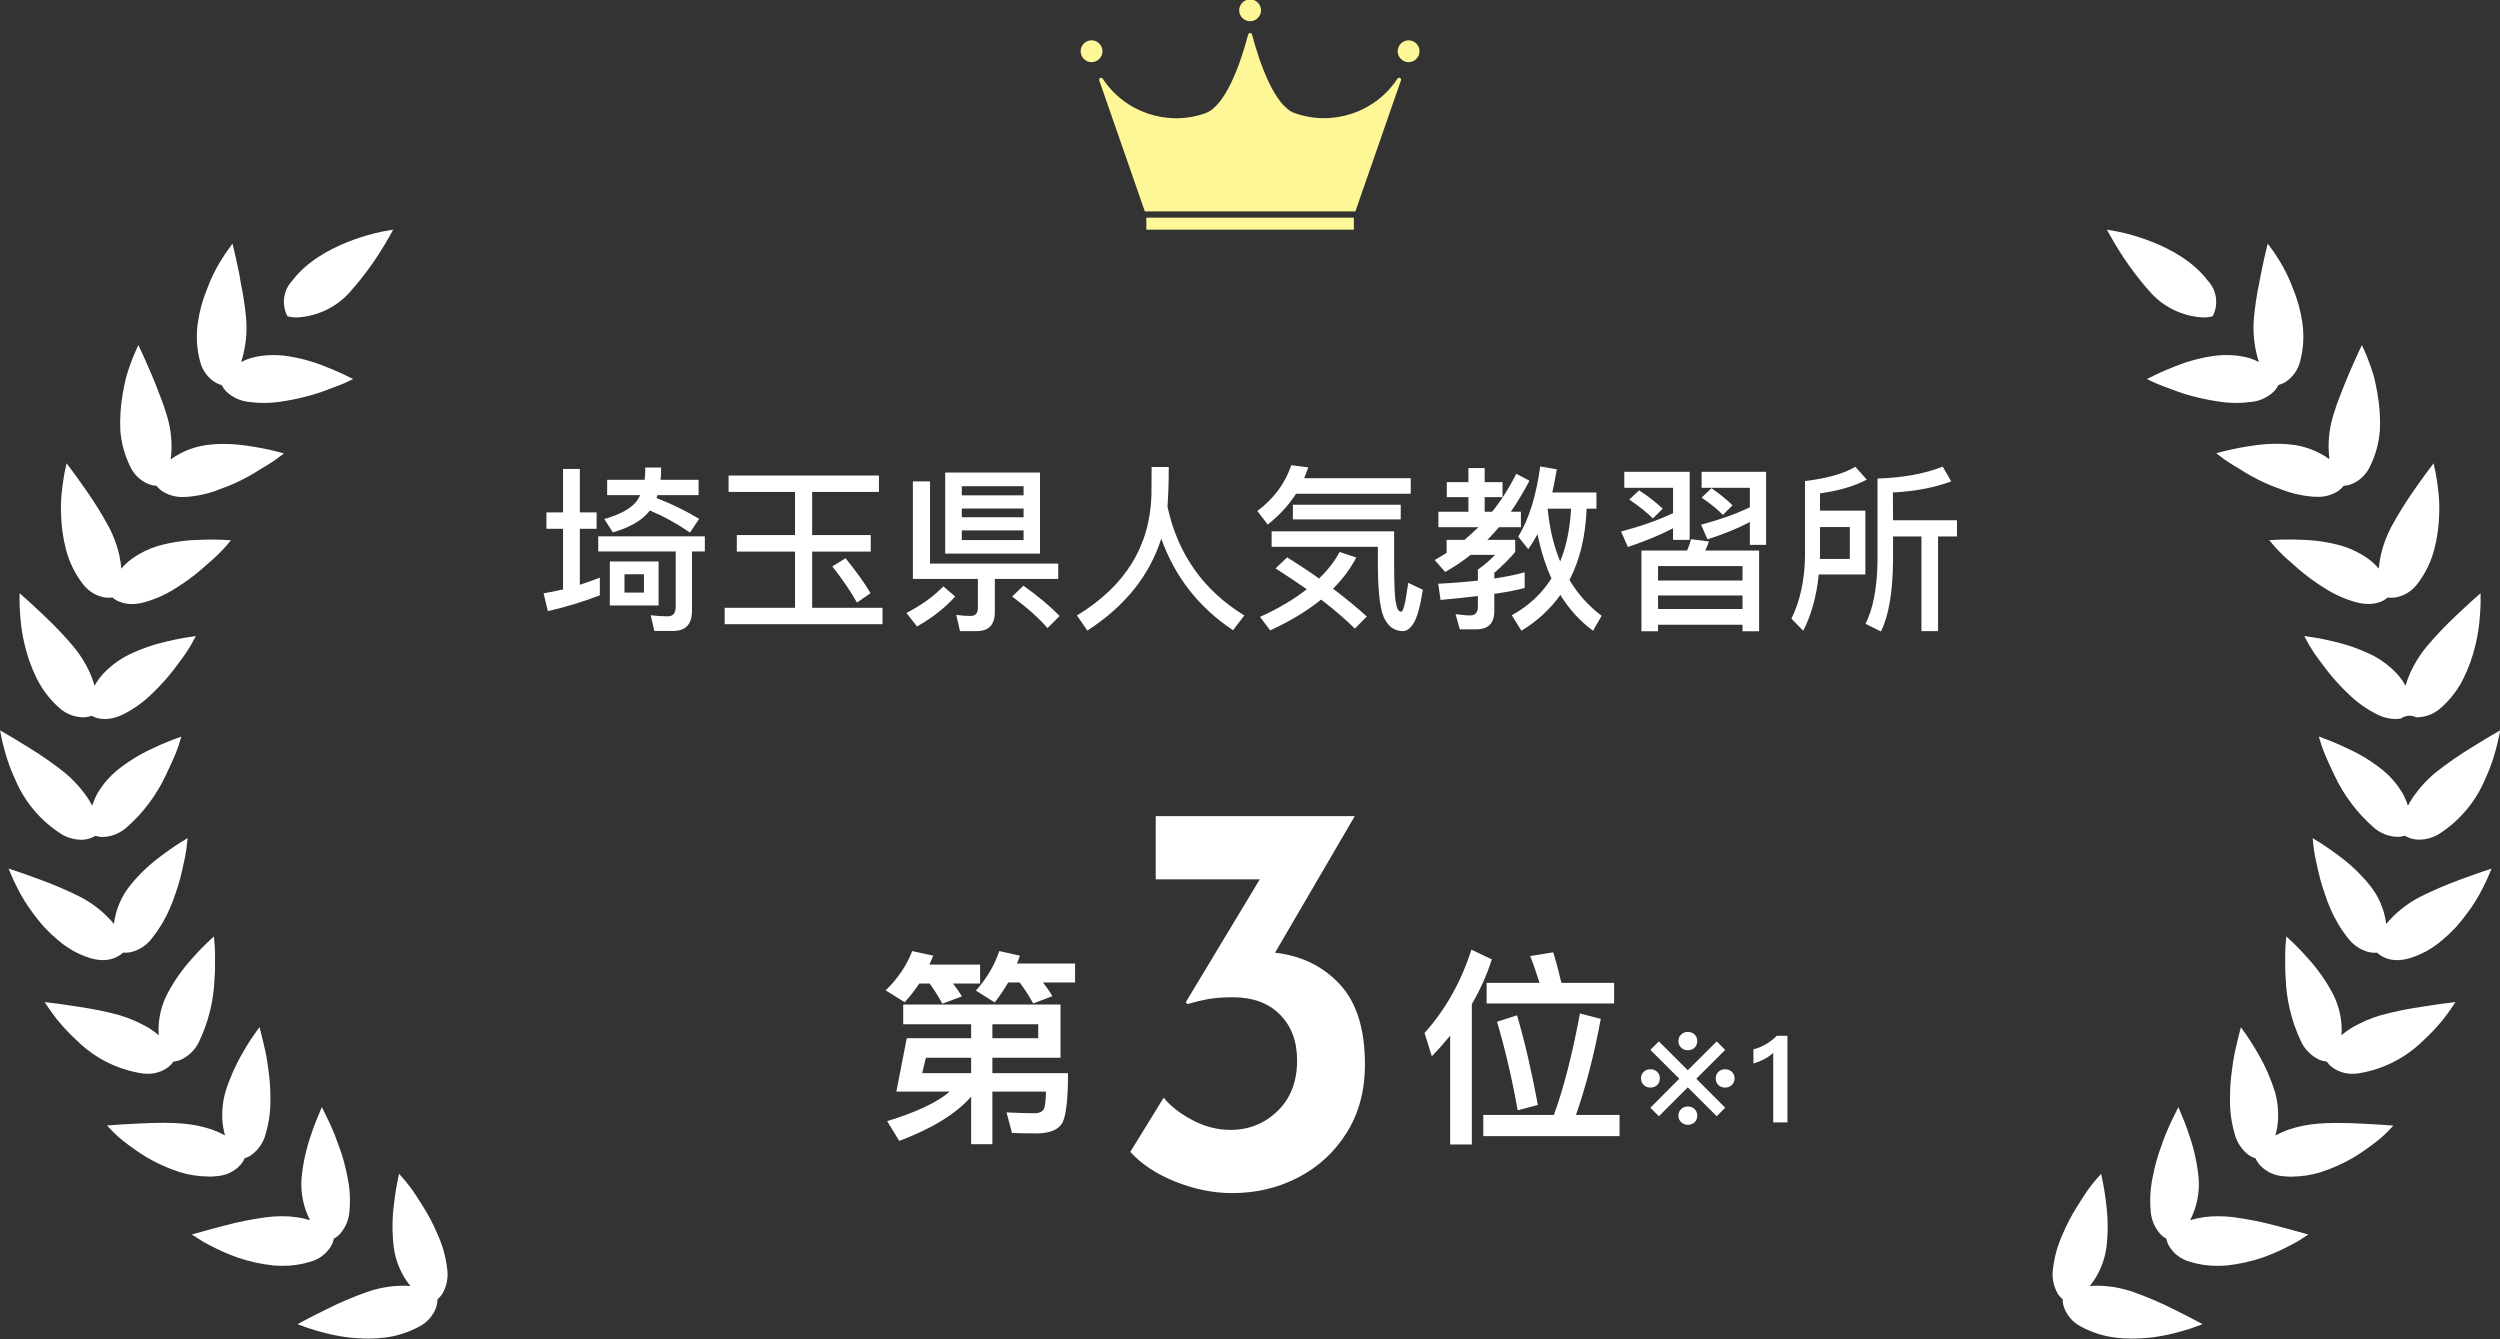 <svg width="168px" height="90px" version="1.1" xmlns="http://www.w3.org/2000/svg"
  xmlns:xlink="http://www.w3.org/1999/xlink" xml:space="preserve" xmlns:serif="http://www.serif.com/"
  style="fill-rule:evenodd;clip-rule:evenodd;stroke-linejoin:round;stroke-miterlimit:2;">
  <rect width="100%" height="100%" fill="#333333" stroke="none"/>
  <g transform="matrix(1,0,0,1,-360,-510)">
    <g transform="matrix(1,0,0,0.998,343.001,-178.076)">
      <g id="Path_24044" transform="matrix(1,0,0,1,27,682.719)">
        <path
          d="M133.221,96.868C132.891,96.869 132.56,96.85 132.232,96.812C131.385,96.719 130.564,96.459 129.817,96.048C129.289,95.772 128.887,95.304 128.693,94.741C128.639,94.574 128.612,94.399 128.611,94.223C128.477,94.108 128.361,93.973 128.268,93.823C127.982,93.316 127.875,92.727 127.963,92.152C128.054,91.369 128.265,90.605 128.589,89.887C128.86,89.238 129.183,88.613 129.555,88.017C129.9,87.464 130.184,87.017 130.414,86.712C130.644,86.407 130.802,86.219 130.802,86.219L131.193,85.774L131.314,86.354C131.319,86.38 131.446,86.992 131.539,87.834C131.66,88.775 131.666,89.727 131.558,90.669C131.44,91.645 131.049,92.568 130.431,93.332C130.607,93.317 130.781,93.309 130.956,93.309C131.771,93.318 132.579,93.46 133.347,93.731C134.264,94.055 135.16,94.437 136.029,94.874C136.829,95.266 137.429,95.587 137.429,95.587L138.013,95.9L137.391,96.127C137.391,96.127 137.099,96.234 136.616,96.371L136.529,96.394C135.93,96.568 135.318,96.696 134.7,96.778C134.208,96.837 133.713,96.867 133.218,96.87L133.221,96.868ZM139.032,91.969C138.383,91.977 137.737,91.881 137.12,91.684C136.548,91.521 136.06,91.144 135.758,90.631C135.672,90.478 135.61,90.312 135.574,90.14C135.419,90.054 135.278,89.944 135.157,89.814C134.775,89.375 134.551,88.82 134.522,88.239C134.455,87.455 134.508,86.665 134.681,85.897C134.812,85.207 135.003,84.53 135.25,83.873C135.417,83.38 135.61,82.896 135.827,82.422L136.384,81.279L136.797,82.279C136.895,82.533 137.024,82.881 137.155,83.288C137.458,84.186 137.656,85.115 137.746,86.058C137.825,87.038 137.628,88.021 137.177,88.895C137.789,88.715 138.423,88.625 139.061,88.63C139.414,88.631 139.766,88.654 140.116,88.698C141.079,88.828 142.033,89.02 142.971,89.273L144.054,89.563L145.123,89.863L144.385,90.333C144.252,90.409 144.074,90.507 143.852,90.622C143.274,90.924 142.676,91.186 142.063,91.408C141.28,91.676 140.469,91.856 139.646,91.945C139.432,91.96 139.231,91.969 139.032,91.969ZM144.026,85.963L144.027,85.968C143.816,85.968 143.606,85.956 143.397,85.931C142.806,85.886 142.254,85.617 141.854,85.179C141.738,85.045 141.642,84.894 141.571,84.732C141.403,84.68 141.244,84.601 141.1,84.5C140.639,84.147 140.311,83.648 140.17,83.084C139.95,82.331 139.844,81.549 139.855,80.765C139.848,80.062 139.898,79.36 140.005,78.665C140.068,78.146 140.162,77.631 140.286,77.123C140.372,76.751 140.429,76.523 140.429,76.523L140.585,75.903L140.956,76.423C140.967,76.445 141.34,76.969 141.756,77.705C142.23,78.523 142.608,79.392 142.885,80.295C143.058,80.925 143.122,81.58 143.075,82.231C143.053,82.557 142.994,82.88 142.901,83.194C143.184,83.04 143.478,82.909 143.781,82.801C144.413,82.589 145.069,82.455 145.733,82.401C146.101,82.365 146.527,82.347 147.033,82.347C147.621,82.347 148.208,82.372 148.653,82.393C149.547,82.436 150.207,82.483 150.207,82.483L150.834,82.528L150.399,82.984C150.205,83.179 150.001,83.363 149.786,83.534C149.275,83.94 148.741,84.316 148.186,84.659C147.473,85.08 146.715,85.421 145.926,85.673C145.31,85.861 144.67,85.959 144.026,85.963ZM148.379,79.025C148.292,79.031 148.206,79.034 148.126,79.038C147.621,79.054 147.126,78.899 146.72,78.599C146.58,78.491 146.457,78.363 146.355,78.219C146.179,78.201 146.008,78.157 145.846,78.086C145.319,77.836 144.893,77.412 144.641,76.886C144,75.542 143.644,74.08 143.596,72.592C143.558,72.113 143.565,71.688 143.565,71.347L143.565,71.038C143.566,70.634 143.587,70.396 143.587,70.396L143.64,69.788L144.084,70.206C144.103,70.224 144.561,70.658 145.126,71.3C145.757,72.002 146.301,72.778 146.745,73.611C147.05,74.192 147.246,74.825 147.324,75.477C147.362,75.799 147.368,76.125 147.342,76.448C147.588,76.237 147.852,76.048 148.132,75.885C148.709,75.559 149.321,75.298 149.955,75.106C150.86,74.858 151.781,74.666 152.71,74.533L152.82,74.515C153.695,74.373 154.364,74.291 154.364,74.291L155.007,74.212L154.644,74.751C154.644,74.751 154.471,75.007 154.163,75.4C153.75,75.908 153.3,76.384 152.816,76.825C151.61,78.013 150.055,78.784 148.379,79.025ZM151.89,71.267C151.632,71.344 151.364,71.384 151.095,71.388C150.775,71.391 150.458,71.321 150.17,71.182C150.012,71.104 149.866,71.003 149.738,70.882C149.683,70.888 149.627,70.89 149.572,70.89C149.451,70.89 149.33,70.877 149.212,70.852C148.647,70.713 148.146,70.384 147.796,69.919C147.306,69.307 146.903,68.63 146.596,67.909C146.451,67.573 146.324,67.23 146.214,66.881C146.104,66.575 146.002,66.248 145.914,65.92C145.788,65.435 145.697,65.002 145.624,64.652L145.572,64.406C145.497,64.008 145.472,63.771 145.472,63.771L145.41,63.171L145.922,63.489C145.944,63.503 146.477,63.835 147.155,64.35C147.919,64.908 148.608,65.561 149.207,66.293C149.835,67.051 150.232,67.973 150.352,68.95C150.988,68.19 151.77,67.565 152.652,67.113C153.515,66.683 154.401,66.301 155.307,65.971C156.171,65.645 156.813,65.431 156.813,65.431L157.434,65.224L157.179,65.824C157.179,65.824 157.058,66.11 156.83,66.556C156.536,67.143 156.189,67.702 155.794,68.226C155.55,68.561 155.298,68.873 155.044,69.161C154.752,69.473 154.441,69.767 154.112,70.041C153.468,70.604 152.71,71.022 151.89,71.267ZM153.79,62.96C153.42,63.16 153.007,63.268 152.586,63.276C152.417,63.276 152.249,63.255 152.086,63.213C151.916,63.169 151.753,63.1 151.604,63.007C151.437,63.059 151.263,63.085 151.088,63.084C150.505,63.063 149.947,62.84 149.51,62.453C148.392,61.472 147.491,60.268 146.864,58.919L146.778,58.736C146.546,58.243 146.346,57.819 146.218,57.493C146.07,57.127 146,56.9 146,56.9L145.821,56.333L146.381,56.539C146.406,56.549 146.993,56.767 147.757,57.134C148.618,57.528 149.427,58.028 150.163,58.624C150.663,59.046 151.09,59.546 151.429,60.105C151.587,60.388 151.715,60.685 151.813,60.994C151.963,60.703 152.138,60.425 152.337,60.165C152.728,59.63 153.186,59.148 153.7,58.73C154.466,58.128 155.266,57.572 156.096,57.063C156.853,56.586 157.441,56.247 157.441,56.247L158.012,55.917L157.878,56.564C157.878,56.564 157.815,56.868 157.678,57.352C157.506,57.986 157.279,58.605 157,59.2C156.35,60.758 155.227,62.074 153.79,62.96ZM151.353,55.111C151.222,55.138 151.089,55.151 150.956,55.151C150.512,55.141 150.077,55.025 149.687,54.812C148.987,54.454 148.347,53.99 147.787,53.438C147.278,52.955 146.807,52.434 146.376,51.88L146.123,51.545C145.855,51.185 145.615,50.874 145.455,50.618C145.24,50.293 145.128,50.084 145.128,50.084L144.845,49.561L145.432,49.65C145.458,49.65 146.076,49.744 146.896,49.95C147.819,50.164 148.712,50.491 149.555,50.922C150.127,51.235 150.644,51.638 151.087,52.116C151.306,52.356 151.494,52.623 151.648,52.909C151.74,52.599 151.853,52.295 151.986,52C152.263,51.394 152.617,50.826 153.039,50.311C153.666,49.566 154.336,48.858 155.045,48.19C155.691,47.571 156.199,47.119 156.199,47.119L156.694,46.679L156.694,47.342C156.694,47.342 156.693,47.654 156.654,48.154L156.638,48.328C156.596,48.925 156.504,49.518 156.365,50.1C156.182,50.908 155.904,51.692 155.536,52.435C155.157,53.198 154.631,53.877 153.987,54.435C153.564,54.806 153.024,55.018 152.462,55.035L152.362,55.035C152.038,54.868 151.648,54.898 151.353,55.111ZM150.01,47.243C149.741,47.354 149.452,47.409 149.16,47.405C148.876,47.402 148.593,47.361 148.319,47.284C147.561,47.073 146.839,46.748 146.18,46.318C145.582,45.947 145.014,45.53 144.48,45.071C144.31,44.916 144.144,44.772 143.989,44.637C143.72,44.403 143.488,44.201 143.315,44.02C143.037,43.746 142.882,43.565 142.882,43.565L142.491,43.107L143.091,43.076C143.091,43.076 143.352,43.063 143.764,43.063C143.994,43.063 144.282,43.067 144.594,43.081C145.545,43.098 146.491,43.239 147.406,43.499C148.028,43.691 148.615,43.983 149.144,44.362C149.407,44.553 149.645,44.776 149.853,45.026C149.881,44.704 149.93,44.384 150,44.069C150.151,43.418 150.387,42.79 150.7,42.2C151.163,41.348 151.675,40.523 152.232,39.729C152.738,38.996 153.144,38.454 153.144,38.454L153.537,37.93L153.671,38.572C153.671,38.572 153.734,38.872 153.8,39.372L153.828,39.615C153.908,40.184 153.937,40.758 153.914,41.332C153.895,42.158 153.779,42.98 153.568,43.779C153.348,44.602 152.968,45.374 152.449,46.05C152.094,46.529 151.57,46.856 150.984,46.964C150.895,46.977 150.804,46.984 150.714,46.984C150.629,46.984 150.545,46.978 150.461,46.965C150.326,47.08 150.174,47.174 150.01,47.243ZM147.11,39.808C146.688,40.077 146.194,40.21 145.694,40.189C145.617,40.189 145.537,40.186 145.453,40.181C144.674,40.122 143.91,39.942 143.187,39.646C142.523,39.414 141.882,39.123 141.269,38.778C140.994,38.625 140.745,38.472 140.527,38.33L139.95,37.983C139.607,37.767 139.417,37.623 139.417,37.623L138.93,37.255L139.52,37.1C139.546,37.1 140.156,36.938 140.999,36.8C141.346,36.744 141.871,36.665 142.399,36.633C142.599,36.623 142.799,36.617 142.999,36.617C143.272,36.616 143.545,36.629 143.816,36.656C144.797,36.734 145.739,37.08 146.537,37.656C146.413,36.673 146.499,35.674 146.788,34.726C146.927,34.249 147.09,33.78 147.276,33.319C147.457,32.852 147.637,32.396 147.812,31.986C148.157,31.168 148.443,30.557 148.443,30.557L148.718,29.969L148.981,30.563C148.981,30.563 149.106,30.846 149.274,31.317L149.299,31.389C149.376,31.61 149.465,31.865 149.543,32.154C149.63,32.522 149.703,32.88 149.762,33.228C149.906,34.039 149.962,34.863 149.929,35.686C149.868,36.546 149.639,37.386 149.257,38.158C149.006,38.696 148.559,39.118 148.009,39.34C147.843,39.402 147.669,39.438 147.493,39.448C147.385,39.587 147.255,39.709 147.11,39.808ZM141.26,33.803L141.261,33.8C140.943,33.846 140.622,33.868 140.3,33.868C139.836,33.866 139.374,33.826 138.917,33.747C138.224,33.637 137.538,33.481 136.866,33.28C136.505,33.171 136.186,33.049 135.905,32.941C135.727,32.873 135.57,32.812 135.427,32.765C135.043,32.621 134.827,32.521 134.827,32.521L134.271,32.26L134.821,31.987C134.844,31.975 135.41,31.695 136.21,31.387C137.083,31.035 137.999,30.797 138.933,30.68C139.163,30.656 139.394,30.644 139.625,30.644C140.048,30.643 140.47,30.688 140.883,30.778C141.2,30.85 141.506,30.962 141.793,31.113C141.695,30.804 141.617,30.49 141.558,30.172C141.438,29.518 141.405,28.852 141.458,28.189C141.533,27.371 141.655,26.558 141.825,25.754L141.911,25.295C142.083,24.422 142.24,23.766 142.24,23.766L142.39,23.137L142.768,23.662C142.768,23.662 142.949,23.913 143.21,24.339C143.551,24.902 143.838,25.496 144.068,26.113C144.387,26.88 144.608,27.684 144.724,28.507C144.84,29.354 144.789,30.216 144.574,31.044C144.437,31.621 144.086,32.124 143.592,32.452C143.442,32.546 143.278,32.617 143.107,32.662C143.03,32.82 142.929,32.965 142.807,33.091C142.388,33.498 141.842,33.749 141.26,33.803ZM138.048,28.112L138.046,28.112C136.643,28.039 135.33,27.391 134.42,26.321C133.453,25.221 132.605,24.023 131.888,22.746L131.582,22.2L132.197,22.308C132.369,22.338 136.433,23.078 138.352,25.622C138.939,26.238 139.094,27.154 138.741,27.928L138.678,28.034L138.559,28.064C138.391,28.099 138.22,28.115 138.048,28.112ZM14.79,96.868L14.788,96.87C14.293,96.867 13.798,96.837 13.306,96.778C12.688,96.696 12.076,96.568 11.477,96.394L11.39,96.371C10.907,96.234 10.615,96.127 10.615,96.127L9.993,95.9L10.577,95.587C10.577,95.587 11.177,95.266 11.982,94.874C12.851,94.437 13.747,94.055 14.664,93.731C15.432,93.46 16.24,93.318 17.055,93.309C17.231,93.309 17.404,93.317 17.58,93.332C16.962,92.568 16.571,91.645 16.453,90.669C16.345,89.727 16.351,88.775 16.471,87.834C16.564,86.992 16.691,86.38 16.696,86.354L16.817,85.774L17.208,86.219C17.208,86.219 17.366,86.407 17.596,86.712C17.826,87.017 18.11,87.464 18.455,88.017C18.827,88.613 19.15,89.238 19.421,89.887C19.744,90.605 19.956,91.369 20.047,92.152C20.135,92.727 20.028,93.316 19.742,93.823C19.649,93.973 19.533,94.108 19.399,94.223C19.398,94.399 19.371,94.573 19.318,94.741C19.124,95.304 18.722,95.772 18.194,96.048C17.447,96.459 16.626,96.719 15.779,96.812C15.451,96.85 15.12,96.869 14.79,96.868ZM8.979,91.968C8.778,91.968 8.575,91.96 8.365,91.944C7.542,91.855 6.731,91.675 5.948,91.407C5.335,91.185 4.737,90.923 4.159,90.621C3.937,90.507 3.76,90.409 3.626,90.332L2.888,89.862L3.957,89.562L5.04,89.272C5.978,89.019 6.932,88.827 7.895,88.697C8.245,88.653 8.597,88.63 8.95,88.629C9.588,88.624 10.222,88.714 10.834,88.894C10.383,88.02 10.186,87.037 10.265,86.057C10.355,85.114 10.553,84.185 10.856,83.287C10.987,82.878 11.114,82.532 11.214,82.278L11.627,81.278L12.183,82.421C12.4,82.895 12.592,83.379 12.76,83.872C13.007,84.529 13.198,85.206 13.329,85.896C13.501,86.664 13.555,87.454 13.487,88.238C13.458,88.819 13.235,89.374 12.853,89.813C12.732,89.942 12.591,90.052 12.436,90.139C12.4,90.311 12.338,90.477 12.252,90.63C11.95,91.143 11.462,91.52 10.89,91.683C10.273,91.88 9.627,91.976 8.979,91.968ZM3.985,85.963L3.998,85.955C3.354,85.951 2.714,85.854 2.098,85.665C1.309,85.413 0.551,85.073 -0.162,84.651C-0.717,84.308 -1.251,83.932 -1.762,83.526C-1.977,83.355 -2.181,83.171 -2.375,82.976L-2.81,82.52L-2.183,82.475C-2.183,82.475 -1.523,82.428 -0.629,82.385C-0.183,82.364 0.403,82.339 0.991,82.339C1.491,82.339 1.92,82.357 2.291,82.393C2.955,82.447 3.611,82.582 4.243,82.793C4.546,82.901 4.84,83.032 5.123,83.186C5.03,82.872 4.971,82.549 4.949,82.223C4.902,81.572 4.966,80.917 5.14,80.287C5.416,79.384 5.795,78.515 6.268,77.697C6.68,76.961 7.052,76.437 7.068,76.415L7.439,75.895L7.595,76.515C7.595,76.515 7.652,76.745 7.738,77.115C7.862,77.623 7.956,78.138 8.019,78.657C8.126,79.352 8.177,80.054 8.17,80.757C8.181,81.541 8.075,82.323 7.855,83.076C7.711,83.642 7.379,84.143 6.912,84.495C6.768,84.596 6.609,84.675 6.441,84.727C6.37,84.889 6.274,85.04 6.158,85.174C5.758,85.612 5.206,85.881 4.615,85.926C4.406,85.951 4.196,85.963 3.985,85.963ZM-0.115,79.035L-0.113,79.034C-0.2,79.034 -0.281,79.031 -0.372,79.024C-2.048,78.783 -3.603,78.012 -4.809,76.824C-5.293,76.383 -5.743,75.907 -6.156,75.399C-6.465,75.006 -6.637,74.75 -6.637,74.75L-7,74.211L-6.355,74.289C-6.355,74.289 -5.686,74.371 -4.81,74.513L-4.7,74.531C-3.77,74.663 -2.849,74.853 -1.943,75.1C-1.308,75.294 -0.697,75.558 -0.12,75.886C0.16,76.049 0.424,76.238 0.67,76.449C0.644,76.126 0.65,75.8 0.688,75.478C0.765,74.826 0.961,74.194 1.266,73.612C1.71,72.779 2.254,72.003 2.885,71.301C3.45,70.659 3.909,70.225 3.928,70.207L4.372,69.789L4.426,70.397C4.426,70.397 4.448,70.639 4.448,71.039L4.448,71.348C4.451,71.693 4.455,72.115 4.417,72.593C4.369,74.081 4.013,75.543 3.372,76.887C3.12,77.413 2.694,77.837 2.167,78.087C2.005,78.157 1.834,78.202 1.658,78.22C1.556,78.364 1.433,78.492 1.293,78.6C0.886,78.899 0.39,79.053 -0.115,79.035ZM-3.089,71.385L-3.087,71.384C-3.355,71.382 -3.622,71.342 -3.88,71.267C-4.701,71.021 -5.46,70.602 -6.105,70.037C-6.434,69.763 -6.745,69.469 -7.037,69.157C-7.287,68.869 -7.544,68.554 -7.787,68.222C-8.182,67.698 -8.528,67.139 -8.823,66.552C-9.051,66.106 -9.172,65.82 -9.172,65.82L-9.427,65.22L-8.806,65.427C-8.806,65.427 -8.164,65.641 -7.3,65.967C-6.394,66.297 -5.508,66.678 -4.645,67.108C-3.763,67.56 -2.981,68.185 -2.345,68.945C-2.225,67.968 -1.828,67.046 -1.2,66.288C-0.599,65.556 0.093,64.903 0.859,64.346C1.536,63.831 2.07,63.499 2.092,63.485L2.604,63.167L2.542,63.767C2.542,63.767 2.518,64.002 2.442,64.402L2.39,64.648C2.316,64.998 2.226,65.431 2.1,65.916C2.011,66.244 1.909,66.571 1.8,66.877C1.688,67.226 1.557,67.57 1.41,67.906C1.103,68.627 0.699,69.304 0.21,69.916C-0.141,70.381 -0.641,70.71 -1.206,70.849C-1.324,70.874 -1.445,70.887 -1.566,70.887C-1.621,70.887 -1.677,70.885 -1.732,70.879C-1.86,71 -2.006,71.101 -2.164,71.179C-2.452,71.318 -2.769,71.388 -3.089,71.385ZM-4.575,63.285L-4.574,63.281C-4.996,63.272 -5.409,63.162 -5.78,62.96C-7.216,62.073 -8.339,60.758 -8.988,59.2C-9.267,58.604 -9.494,57.984 -9.667,57.349C-9.804,56.861 -9.867,56.561 -9.867,56.561L-10,55.914L-9.43,56.244C-9.43,56.244 -8.841,56.584 -8.085,57.06C-7.255,57.57 -6.456,58.127 -5.691,58.73C-5.178,59.147 -4.72,59.627 -4.328,60.16C-4.129,60.42 -3.954,60.698 -3.804,60.989C-3.706,60.68 -3.578,60.383 -3.42,60.1C-3.082,59.543 -2.655,59.044 -2.157,58.624C-1.421,58.028 -0.612,57.528 0.249,57.134C1.013,56.766 1.6,56.548 1.625,56.539L2.185,56.333L2.01,56.905C2.01,56.905 1.94,57.132 1.792,57.498C1.664,57.824 1.464,58.249 1.232,58.741L1.146,58.924C0.519,60.273 -0.382,61.477 -1.5,62.458C-1.936,62.846 -2.494,63.071 -3.077,63.093C-3.252,63.094 -3.426,63.068 -3.593,63.016C-3.742,63.109 -3.905,63.178 -4.075,63.222C-4.238,63.264 -4.406,63.285 -4.575,63.285ZM-2.948,55.154L-2.947,55.15C-3.078,55.152 -3.209,55.14 -3.338,55.116C-3.513,55.082 -3.682,55.021 -3.838,54.935C-4.003,54.994 -4.176,55.028 -4.351,55.035L-4.451,55.035C-5.013,55.018 -5.553,54.806 -5.976,54.435C-6.62,53.877 -7.146,53.198 -7.525,52.435C-7.893,51.692 -8.171,50.908 -8.354,50.1C-8.494,49.518 -8.586,48.925 -8.63,48.328L-8.646,48.154C-8.686,47.653 -8.686,47.342 -8.686,47.342L-8.686,46.679L-8.191,47.119C-8.191,47.119 -7.683,47.571 -7.037,48.19C-6.329,48.857 -5.659,49.565 -5.032,50.309C-4.609,50.825 -4.254,51.393 -3.976,52C-3.844,52.296 -3.733,52.601 -3.643,52.912C-3.489,52.626 -3.301,52.359 -3.082,52.119C-2.639,51.641 -2.122,51.238 -1.55,50.925C-0.707,50.494 0.186,50.167 1.109,49.953C1.929,49.753 2.547,49.653 2.573,49.653L3.16,49.564L2.878,50.087C2.878,50.087 2.766,50.295 2.551,50.621C2.391,50.876 2.156,51.188 1.883,51.548L1.631,51.883C1.2,52.437 0.729,52.958 0.22,53.441C-0.34,53.993 -0.98,54.456 -1.68,54.815C-2.07,55.027 -2.504,55.144 -2.948,55.154ZM-1.148,47.411L-1.149,47.408C-1.441,47.411 -1.731,47.355 -2,47.243C-2.164,47.174 -2.317,47.081 -2.452,46.965C-2.536,46.978 -2.62,46.984 -2.705,46.984C-2.795,46.984 -2.886,46.977 -2.975,46.964C-3.561,46.856 -4.085,46.529 -4.44,46.05C-4.957,45.374 -5.336,44.603 -5.555,43.78C-5.766,42.981 -5.882,42.159 -5.9,41.333C-5.924,40.759 -5.897,40.185 -5.819,39.616L-5.791,39.373C-5.725,38.873 -5.662,38.573 -5.662,38.573L-5.529,37.931L-5.136,38.455C-5.136,38.455 -4.73,38.997 -4.224,39.73C-3.668,40.524 -3.157,41.349 -2.694,42.201C-2.381,42.791 -2.145,43.419 -1.994,44.07C-1.924,44.385 -1.875,44.705 -1.847,45.027C-1.639,44.777 -1.401,44.554 -1.138,44.363C-0.609,43.984 -0.022,43.692 0.6,43.5C1.518,43.241 2.465,43.102 3.419,43.087C3.731,43.069 4.015,43.069 4.249,43.069C4.661,43.069 4.922,43.082 4.922,43.082L5.522,43.113L5.131,43.571C5.131,43.571 4.977,43.752 4.698,44.026C4.524,44.207 4.293,44.409 4.024,44.643C3.869,44.777 3.703,44.922 3.532,45.077C2.998,45.536 2.43,45.953 1.832,46.324C1.173,46.754 0.451,47.079 -0.307,47.29C-0.581,47.367 -0.864,47.408 -1.148,47.411ZM2.315,40.2C1.814,40.218 1.319,40.081 0.899,39.808C0.754,39.709 0.624,39.587 0.516,39.448C0.34,39.438 0.166,39.402 0,39.34C-0.549,39.118 -0.994,38.696 -1.245,38.16C-1.627,37.387 -1.856,36.548 -1.917,35.688C-1.95,34.865 -1.894,34.041 -1.75,33.23C-1.691,32.882 -1.618,32.524 -1.531,32.156C-1.453,31.867 -1.364,31.612 -1.287,31.391L-1.262,31.319C-1.094,30.848 -0.969,30.565 -0.969,30.565L-0.706,29.971L-0.431,30.559C-0.431,30.559 -0.144,31.17 0.2,31.988C0.372,32.4 0.553,32.853 0.732,33.33C0.918,33.791 1.081,34.26 1.22,34.737C1.509,35.685 1.595,36.684 1.471,37.667C2.269,37.091 3.211,36.745 4.192,36.667C4.463,36.64 4.736,36.627 5.009,36.628C5.209,36.628 5.409,36.634 5.609,36.644C6.134,36.676 6.659,36.755 7.009,36.811C7.852,36.945 8.463,37.104 8.488,37.111L9.078,37.266L8.592,37.634C8.592,37.634 8.402,37.777 8.059,37.994L7.482,38.341C7.263,38.483 7.015,38.636 6.74,38.789C6.127,39.134 5.486,39.424 4.822,39.657C4.099,39.953 3.335,40.133 2.556,40.192C2.473,40.197 2.392,40.2 2.315,40.2ZM7.7,33.869C7.382,33.869 7.065,33.846 6.75,33.8C6.17,33.748 5.624,33.499 5.204,33.096C5.082,32.97 4.981,32.825 4.904,32.667C4.733,32.622 4.569,32.551 4.419,32.457C3.925,32.129 3.574,31.626 3.437,31.049C3.222,30.221 3.171,29.359 3.287,28.512C3.403,27.689 3.624,26.885 3.943,26.118C4.173,25.501 4.46,24.907 4.801,24.344C5.062,23.918 5.243,23.667 5.243,23.667L5.621,23.142L5.771,23.771C5.771,23.771 5.928,24.427 6.1,25.3L6.173,25.755C6.343,26.559 6.466,27.372 6.541,28.19C6.594,28.853 6.561,29.519 6.441,30.173C6.382,30.491 6.304,30.805 6.206,31.114C6.493,30.963 6.799,30.85 7.116,30.779C7.529,30.689 7.951,30.644 8.374,30.645C8.605,30.645 8.836,30.657 9.066,30.681C10,30.798 10.916,31.036 11.789,31.388C12.589,31.696 13.155,31.976 13.179,31.988L13.729,32.261L13.173,32.522C13.173,32.522 12.959,32.623 12.573,32.766C12.429,32.813 12.271,32.875 12.095,32.942C11.814,33.05 11.496,33.172 11.134,33.281C10.462,33.482 9.776,33.638 9.083,33.748C8.626,33.827 8.164,33.867 7.7,33.869ZM9.958,28.111C9.787,28.114 9.615,28.098 9.447,28.063L9.328,28.033L9.264,27.927C8.911,27.153 9.066,26.237 9.653,25.621C11.572,23.078 15.636,22.337 15.808,22.307L16.423,22.199L16.117,22.745C15.4,24.022 14.552,25.22 13.585,26.32C12.675,27.39 11.361,28.038 9.958,28.111ZM30.8,39.044L33.32,39.044L33.356,38.6L33.356,38.216L34.424,38.216L34.424,38.6L34.388,39.044L36.944,39.044L36.944,40.076L34.184,40.076C34.16,40.148 34.136,40.208 34.112,40.268C35.156,40.676 36.116,41.144 36.98,41.672L36.368,42.596C35.48,41.984 34.58,41.492 33.668,41.108L33.596,41.204C33.104,41.804 32.3,42.26 31.184,42.584L30.608,41.684C31.652,41.384 32.36,41 32.744,40.532C32.852,40.388 32.948,40.232 33.02,40.076L30.8,40.076L30.8,39.044ZM30.2,42.848L37.364,42.848L37.364,43.868L36.5,43.868L36.5,47.864C36.5,48.764 36.08,49.22 35.24,49.22L33.968,49.22L33.728,48.164C34.124,48.212 34.508,48.236 34.868,48.236C35.228,48.236 35.408,48.02 35.408,47.588L35.408,43.868L30.2,43.868L30.2,42.848ZM30.98,44.54L34.256,44.54L34.256,47.504L30.98,47.504L30.98,44.54ZM33.272,46.64L33.272,45.404L31.964,45.404L31.964,46.64L33.272,46.64ZM26.72,41.24L27.836,41.24L27.836,38.312L28.964,38.312L28.964,41.24L30.092,41.24L30.092,42.344L28.964,42.344L28.964,46.112C29.42,45.968 29.864,45.8 30.308,45.632L30.308,46.82C29.228,47.24 28.064,47.6 26.816,47.888L26.528,46.688C26.972,46.616 27.404,46.52 27.836,46.424L27.836,42.344L26.72,42.344L26.72,41.24ZM38.96,38.756L49.064,38.756L49.064,39.86L44.576,39.86L44.576,42.764L48.512,42.764L48.512,43.88L44.576,43.88L44.576,47.66L49.304,47.66L49.304,48.764L38.696,48.764L38.696,47.66L43.424,47.66L43.424,43.88L39.512,43.88L39.512,42.764L43.424,42.764L43.424,39.86L38.96,39.86L38.96,38.756ZM46.82,44.324C47.54,45.212 48.104,46.004 48.5,46.676L47.588,47.312C47.18,46.58 46.628,45.764 45.932,44.876L46.82,44.324ZM53.516,38.552L59.888,38.552L59.888,44.012L53.516,44.012L53.516,38.552ZM58.784,43.1L58.784,42.452L54.632,42.452L54.632,43.1L58.784,43.1ZM54.632,41.564L58.784,41.564L58.784,40.976L54.632,40.976L54.632,41.564ZM54.632,40.088L58.784,40.088L58.784,39.476L54.632,39.476L54.632,40.088ZM51.344,39.152L52.496,39.152L52.496,44.684L61.112,44.684L61.112,45.716L56.852,45.716L56.852,47.96C56.852,48.8 56.444,49.232 55.628,49.232L54.512,49.232L54.26,48.14C54.596,48.188 54.92,48.212 55.232,48.212C55.544,48.212 55.712,48.032 55.712,47.672L55.712,45.716L51.344,45.716L51.344,39.152ZM58.772,46.172C59.732,46.856 60.548,47.54 61.208,48.212L60.392,49.028C59.828,48.368 59.036,47.66 58.016,46.904L58.772,46.172ZM53.396,46.22L54.188,46.904C53.492,47.672 52.64,48.344 51.62,48.92L50.912,48.008C51.896,47.504 52.724,46.904 53.396,46.22ZM68.54,38.18C68.54,39.236 68.504,40.124 68.456,40.868C69.152,44.06 70.88,46.496 73.616,48.176L72.86,49.172C70.556,47.636 68.948,45.572 68.036,43.004C67.244,45.5 65.588,47.564 63.068,49.196L62.372,48.176C65.612,46.208 67.28,43.508 67.376,40.064C67.376,39.26 67.388,38.636 67.388,38.18L68.54,38.18ZM76.496,44.264C77.264,44.744 77.972,45.212 78.644,45.692C79.22,45.128 79.688,44.528 80.024,43.904L81.14,44.276C80.756,45.02 80.228,45.728 79.58,46.376C80.42,47.012 81.176,47.636 81.848,48.248L81.044,49.064C80.408,48.428 79.652,47.78 78.776,47.108C77.84,47.876 76.7,48.56 75.356,49.184L74.672,48.272C75.92,47.708 76.964,47.084 77.816,46.412C77.168,45.956 76.46,45.488 75.716,45.008L76.496,44.264ZM77.096,39.98C76.592,40.76 75.956,41.456 75.188,42.056L74.492,41.144C75.608,40.304 76.364,39.284 76.772,38.06L77.912,38.204C77.828,38.456 77.732,38.696 77.636,38.936L84.8,38.936L84.8,39.98L77.096,39.98ZM76.88,40.724L84.128,40.724L84.128,41.708L76.88,41.708L76.88,40.724ZM84.26,49.232C83.696,49.22 83.276,48.92 83,48.32C82.724,47.708 82.592,46.484 82.592,44.636L82.592,43.556L75.452,43.556L75.452,42.512L83.684,42.512L83.684,44.636C83.684,46.04 83.72,46.94 83.804,47.324C83.864,47.72 83.984,47.924 84.164,47.924C84.248,47.924 84.332,47.696 84.428,47.264C84.5,46.892 84.56,46.46 84.632,45.98L85.616,46.448C85.436,47.564 85.232,48.308 85.004,48.68C84.788,49.04 84.548,49.232 84.26,49.232ZM93.32,42.704C93.116,43.076 92.912,43.412 92.696,43.712L92.024,42.872C92.744,41.696 93.236,40.112 93.5,38.144L94.616,38.336C94.52,38.888 94.424,39.416 94.316,39.896L97.28,39.896L97.28,40.988L96.62,40.988C96.548,42.848 96.164,44.444 95.468,45.788C96.032,46.736 96.752,47.54 97.628,48.2L97.052,49.208C96.164,48.548 95.432,47.744 94.856,46.796C94.172,47.756 93.296,48.56 92.24,49.208L91.592,48.164C92.72,47.54 93.608,46.712 94.256,45.68C93.848,44.78 93.536,43.784 93.32,42.704ZM95.576,40.988L94.016,40.988C94.004,41 94.004,41.012 94.004,41.024C94.136,42.344 94.412,43.508 94.844,44.54C95.264,43.508 95.504,42.32 95.576,40.988ZM87.224,39.2L88.676,39.2L88.676,38.252L89.768,38.252L89.768,39.2L90.968,39.2L90.968,40.208L89.768,40.208L89.768,41.192L90.272,41.192C90.896,40.412 91.436,39.56 91.892,38.636L92.78,39.104C92.384,39.86 91.964,40.556 91.532,41.192L92.204,41.192L92.204,42.236L90.728,42.236C90.464,42.548 90.212,42.824 89.948,43.088L91.82,43.088L91.82,43.904C91.424,44.372 90.956,44.84 90.416,45.308L90.416,45.692C91.184,45.572 91.856,45.44 92.456,45.272L92.456,46.328C91.928,46.472 91.244,46.604 90.416,46.724L90.416,47.9C90.416,48.704 90.008,49.112 89.204,49.112L88.1,49.112L87.812,48.092C88.22,48.14 88.544,48.176 88.784,48.176C89.132,48.176 89.312,47.984 89.312,47.6L89.312,46.868C88.556,46.964 87.716,47.048 86.804,47.132L86.648,46.04C87.62,45.992 88.508,45.92 89.312,45.836L89.312,45.092C89.72,44.804 90.104,44.468 90.476,44.096L88.832,44.096C88.28,44.528 87.716,44.912 87.116,45.248L86.408,44.444C86.684,44.288 86.948,44.132 87.212,43.964L87.212,43.088L88.412,43.088C88.748,42.8 89.06,42.524 89.348,42.236L86.66,42.236L86.66,41.192L88.676,41.192L88.676,40.208L87.224,40.208L87.224,39.2ZM108.212,43.808L108.212,49.244L107.096,49.244L107.096,48.8L101.42,48.8L101.42,49.244L100.304,49.244L100.304,43.808L103.364,43.808C103.484,43.556 103.568,43.304 103.64,43.04L104.84,43.196C104.768,43.412 104.684,43.616 104.588,43.808L108.212,43.808ZM101.42,47.744L107.096,47.744L107.096,46.832L101.42,46.832L101.42,47.744ZM101.42,45.824L107.096,45.824L107.096,44.852L101.42,44.852L101.42,45.824ZM99.152,38.504L103.544,38.504L103.544,43.088L102.428,43.088L102.428,42.308C101.552,42.764 100.544,43.184 99.392,43.568L98.936,42.524C100.256,42.176 101.42,41.768 102.428,41.288L102.428,39.584L99.152,39.584L99.152,38.504ZM104.348,38.504L108.68,38.504L108.68,43.424L107.588,43.424L107.588,41.888C106.772,42.32 105.824,42.704 104.744,43.052L104.312,42.068C105.56,41.732 106.652,41.348 107.588,40.892L107.588,39.584L104.348,39.584L104.348,38.504ZM100.148,39.752C100.772,40.16 101.3,40.58 101.732,40.988L101.072,41.648C100.688,41.252 100.16,40.832 99.488,40.376L100.148,39.752ZM105.008,39.608C105.56,39.992 106.04,40.376 106.424,40.76L105.776,41.408C105.44,41.048 104.96,40.664 104.348,40.244L105.008,39.608ZM115.352,45.416L112.22,45.416C112.076,46.856 111.728,48.128 111.176,49.208L110.384,48.392C110.96,47.216 111.272,45.812 111.296,44.204L111.296,39.128C112.784,38.948 113.912,38.624 114.68,38.168L115.448,39.032C114.584,39.488 113.528,39.788 112.304,39.956L112.304,41.12L115.352,41.12L115.352,45.416ZM112.304,42.224L112.304,44.204C112.304,44.264 112.292,44.324 112.292,44.372L114.308,44.372L114.308,42.224L112.304,42.224ZM117.212,42.86L117.212,44.516C117.188,46.616 116.924,48.2 116.396,49.256L115.364,48.74C115.868,47.732 116.144,46.328 116.168,44.516L116.168,38.96C117.896,38.9 119.348,38.636 120.548,38.156L121.124,39.152C119.948,39.584 118.64,39.824 117.2,39.896L117.212,41.768L121.508,41.768L121.508,42.86L120.236,42.86L120.236,49.232L119.12,49.232L119.12,42.86L117.212,42.86ZM75.682,70.885C77.455,71.088 78.906,71.797 80.033,73.013C81.16,74.229 81.724,76.028 81.724,78.409C81.724,80.157 81.319,81.683 80.508,82.988C79.697,84.293 78.614,85.3 77.259,86.009C75.904,86.718 74.415,87.073 72.794,87.073C71.553,87.073 70.292,86.82 69.013,86.313C67.734,85.806 66.714,85.135 65.954,84.299L68.196,80.651C68.677,81.234 69.33,81.74 70.153,82.171C70.976,82.602 71.819,82.817 72.68,82.817C73.921,82.817 74.979,82.393 75.853,81.544C76.727,80.695 77.164,79.562 77.164,78.143C77.164,76.851 76.778,75.819 76.005,75.046C75.232,74.273 74.187,73.887 72.87,73.887C72.211,73.887 71.667,73.925 71.236,74.001C70.805,74.077 70.324,74.191 69.792,74.343L69.678,74.229L74.656,65.945L67.664,65.945L67.664,61.689L81.04,61.689L75.682,70.885ZM88.878,70.678L90.25,71.336C89.914,72.386 89.466,73.394 88.906,74.346L88.906,83.796L87.45,83.796L87.45,76.474C87.058,76.95 86.652,77.412 86.218,77.86L85.728,76.292C87.142,74.71 88.192,72.834 88.878,70.678ZM89.9,72.918L93.456,72.918C93.26,72.274 93.05,71.672 92.826,71.112L94.38,70.86C94.562,71.462 94.744,72.148 94.926,72.918L98.468,72.918L98.468,74.304L89.9,74.304L89.9,72.918ZM89.676,81.808L94.422,81.808C95.094,79.96 95.668,77.678 96.172,74.976L97.572,75.34C97.124,77.762 96.564,79.918 95.906,81.808L98.832,81.808L98.832,83.236L89.676,83.236L89.676,81.808ZM91.944,75.102C92.462,76.866 92.924,78.868 93.344,81.136L91.986,81.5C91.622,79.428 91.16,77.44 90.6,75.536L91.944,75.102ZM103.419,76.22C103.599,76.22 103.754,76.277 103.876,76.392C103.991,76.506 104.056,76.653 104.056,76.833C104.056,77.012 103.991,77.167 103.876,77.282C103.746,77.396 103.599,77.453 103.419,77.453C103.239,77.453 103.092,77.396 102.978,77.282C102.847,77.159 102.79,77.012 102.79,76.833C102.79,76.653 102.847,76.506 102.978,76.392C103.092,76.277 103.239,76.22 103.419,76.22ZM101.475,76.857L103.419,78.801L105.363,76.857L105.934,77.429L103.991,79.372L105.934,81.324L105.363,81.896L103.419,79.952L101.475,81.896L100.904,81.324L102.847,79.372L100.904,77.429L101.475,76.857ZM100.904,78.735C101.084,78.735 101.239,78.792 101.361,78.907C101.475,79.021 101.541,79.168 101.541,79.348C101.541,79.527 101.475,79.683 101.361,79.797C101.231,79.911 101.084,79.968 100.904,79.968C100.724,79.968 100.577,79.911 100.463,79.797C100.332,79.674 100.275,79.527 100.275,79.348C100.275,79.168 100.332,79.021 100.463,78.907C100.577,78.792 100.724,78.735 100.904,78.735ZM105.926,78.735C106.106,78.735 106.261,78.792 106.383,78.907C106.498,79.021 106.563,79.168 106.563,79.348C106.563,79.527 106.498,79.683 106.375,79.797C106.253,79.911 106.106,79.968 105.926,79.968C105.746,79.968 105.599,79.911 105.477,79.797C105.354,79.674 105.297,79.527 105.297,79.348C105.297,79.168 105.354,79.021 105.477,78.907C105.599,78.792 105.746,78.735 105.926,78.735ZM103.419,81.242C103.599,81.242 103.754,81.299 103.876,81.414C103.991,81.528 104.056,81.675 104.056,81.855C104.056,82.034 103.991,82.19 103.876,82.304C103.746,82.418 103.599,82.475 103.419,82.475C103.239,82.475 103.092,82.41 102.978,82.296C102.847,82.181 102.79,82.034 102.79,81.855C102.79,81.675 102.847,81.528 102.978,81.414C103.092,81.299 103.239,81.242 103.419,81.242ZM109.397,76.481L110.115,76.481L110.115,82.312L109.16,82.312L109.16,77.633C108.809,77.951 108.368,78.188 107.829,78.343L107.829,77.396C108.09,77.331 108.368,77.216 108.662,77.053C108.956,76.873 109.201,76.686 109.397,76.481ZM55.259,75.704L50.695,75.704L50.695,74.374L61.265,74.374L61.265,77.958L56.687,77.958L56.687,78.994L61.769,78.994C61.769,80.73 61.643,81.836 61.405,82.312C61.153,82.788 60.607,83.026 59.739,83.054C59.151,83.054 58.563,83.04 58.003,83.026L57.639,81.64C58.311,81.668 58.927,81.696 59.501,81.696C59.879,81.696 60.103,81.57 60.187,81.318C60.243,81.066 60.285,80.702 60.285,80.24L56.687,80.24L56.687,83.782L55.259,83.782L55.259,80.576C54.265,81.724 52.655,82.718 50.429,83.558L49.617,82.228C51.577,81.626 52.977,80.968 53.817,80.24L50.233,80.24L50.933,76.642L55.259,76.642L55.259,75.704ZM56.687,76.642L59.767,76.642L59.767,75.704L56.687,75.704L56.687,76.642ZM55.259,77.958L52.221,77.958L51.969,78.994L55.259,78.994L55.259,77.958ZM51.773,72.96C51.479,73.408 51.157,73.828 50.793,74.22L49.519,73.422C50.359,72.596 50.947,71.714 51.297,70.776L52.711,71.084C52.627,71.294 52.543,71.49 52.459,71.686L55.861,71.686L55.861,72.96L54.041,72.96C54.279,73.268 54.475,73.548 54.643,73.828L53.327,74.318C53.075,73.856 52.795,73.408 52.473,72.96L51.773,72.96ZM57.751,72.89C57.471,73.366 57.177,73.814 56.841,74.234L55.581,73.436C56.323,72.596 56.841,71.714 57.149,70.776L58.535,71.084C58.479,71.266 58.409,71.448 58.339,71.616L62.245,71.616L62.245,72.89L60.089,72.89C60.341,73.212 60.551,73.52 60.719,73.814L59.431,74.304C59.165,73.814 58.857,73.338 58.521,72.89L57.751,72.89Z"
          style="fill:white;" />
      </g>
      <g id="Group_595" transform="matrix(1,0,0,1,89.617,689.414)">
        <g id="Group_595-2">
          <g id="Path_24048" transform="matrix(1,0,0,1,-331.112,0)">
            <path
              d="M343.236,0.735C343.236,1.138 342.904,1.47 342.501,1.47C342.098,1.47 341.766,1.138 341.766,0.735C341.766,0.332 342.097,0.001 342.5,0C342.903,-0 343.235,0.332 343.235,0.735"
              style="fill:rgb(253,247,151);fill-rule:nonzero;" />
          </g>
          <g id="Path_24049" transform="matrix(1,0,0,1,-662.225,-85.665)">
            <path
              d="M685,89.156C685,89.559 684.668,89.891 684.265,89.891C683.862,89.891 683.53,89.559 683.53,89.156C683.53,88.753 683.862,88.421 684.265,88.421C684.668,88.421 685,88.753 685,89.156"
              style="fill:rgb(253,247,151);fill-rule:nonzero;" />
          </g>
          <g id="Path_24050" transform="matrix(1,0,0,1,0,-85.665)">
            <path
              d="M1.47,89.156C1.47,89.559 1.138,89.891 0.735,89.891C0.332,89.891 0,89.559 0,89.156C-0,88.753 0.332,88.421 0.735,88.421C1.138,88.421 1.47,88.753 1.47,89.156"
              style="fill:rgb(253,247,151);fill-rule:nonzero;" />
          </g>
          <g id="Path_24051" transform="matrix(1,0,0,1,-38.618,-70.45)">
            <path
              d="M53.009,78.112C51.625,77.612 50.637,74.695 50.134,72.812C50.119,72.754 50.067,72.713 50.007,72.713C49.947,72.713 49.895,72.754 49.88,72.812C49.38,74.692 48.389,77.612 47.005,78.112C44.451,79.024 41.581,78.057 40.1,75.785C40.076,75.75 40.035,75.728 39.992,75.728C39.92,75.728 39.861,75.788 39.861,75.859C39.861,75.875 39.864,75.89 39.869,75.904L42.933,84.727L57.081,84.727L60.145,75.9C60.15,75.886 60.153,75.871 60.153,75.855C60.153,75.784 60.094,75.724 60.022,75.724C59.979,75.724 59.938,75.746 59.914,75.781C58.433,78.053 55.563,79.02 53.009,78.108"
              style="fill:rgb(253,247,151);fill-rule:nonzero;" />
          </g>
          <g id="Rectangle_24026" transform="matrix(1,0,0,1,4.416,14.696)">
            <rect x="0" y="0" width="13.946" height="0.809" style="fill:rgb(253,247,151);" />
          </g>
        </g>
      </g>
    </g>
  </g>
</svg>
